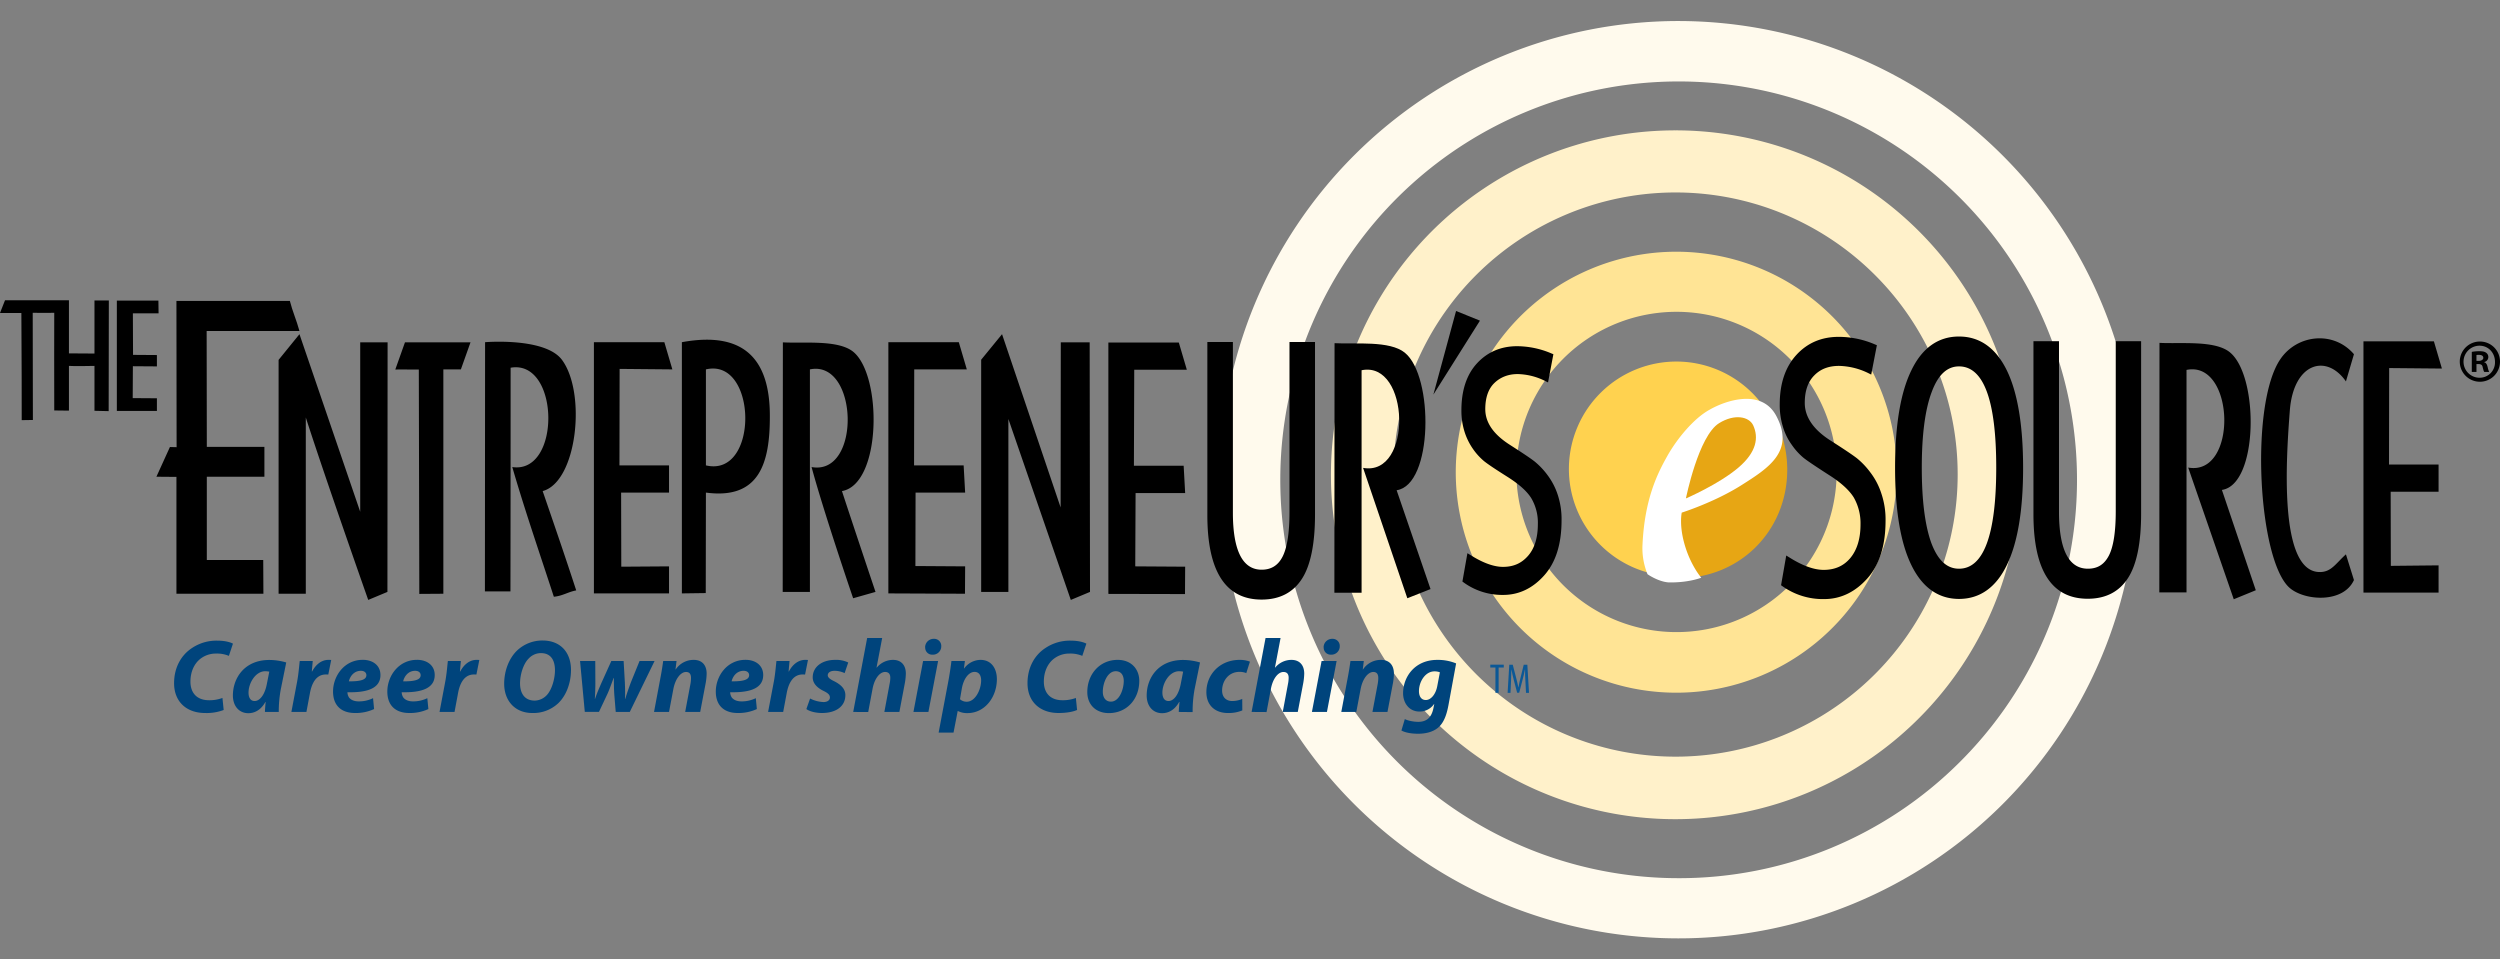 <svg id="Layer_1" data-name="Layer 1" xmlns="http://www.w3.org/2000/svg" viewBox="0 0 1497.7 574.8"><rect x="0" y="0" width="1497.7" height="574.8" fill="#808080" stroke="none"/><defs><clipPath id="clip-path"><path fill="none" d="M718.1 0h574.8v574.8H718.1V0"/></clipPath><clipPath id="clip-path-2"><path fill="none" d="M784.7 65.5h437.9v437.9H784.7V65.5"/></clipPath><clipPath id="clip-path-3"><path fill="none" d="M859.5 138.2H1149v289.5H859.5V138.2"/></clipPath></defs><g clip-path="url(#clip-path)"><path d="M1005.6 526.1a238.65 238.65 0 1 1 168.8-69.9 237.81 237.81 0 0 1-168.8 69.9m0-513.5a274.78 274.78 0 1 0 274.7 274.9v-.1a275 275 0 0 0-274.7-274.8" fill="#fffaed"/></g><g clip-path="url(#clip-path-2)"><path d="M1003.7 78.1A206.33 206.33 0 1 0 1210 284.4h-37.2a169 169 0 1 1-49.5-119.6 168.61 168.61 0 0 1 49.5 119.6h37.2a206.22 206.22 0 0 0-206.3-206.3" fill="#fff1ca"/></g><g clip-path="url(#clip-path-3)"><path d="M1004.3 150.8a132.09 132.09 0 1 0 132 132.1h-36a95.94 95.94 0 1 1-28.1-68 95.91 95.91 0 0 1 28.1 68h36a132.13 132.13 0 0 0-132-132.1" fill="#ffe495"/></g><path d="M939.9 280.2a64.35 64.35 0 1 0 65.1-63.6 64.41 64.41 0 0 0-65.1 63.6" fill="#ffd24f"/><path d="M1016.4 265.1c-20 24-34.4 73.7-25.7 76.2 5.3 1.7 8.8 1.9 14.6 2 35.4.4 62.6-25.8 63-61.2a63 63 0 0 0-7.4-30.6c-5.3-10.3-23.6-11.5-44.5 13.6" fill="#e7a614"/><path d="M1016.4 265.1l-1.24-1c-8.13 9.76-15.25 23.5-20.38 36.71a158.66 158.66 0 0 0-6.06 18.88 65.91 65.91 0 0 0-2.22 14.83 15.44 15.44 0 0 0 .72 5.2 6 6 0 0 0 1.12 1.95 4.13 4.13 0 0 0 1.91 1.21l.45-1.55-.49 1.54a38.85 38.85 0 0 0 7.41 1.66 72.55 72.55 0 0 0 7.65.41h.83c17.91 0 33.78-6.68 45.21-17.89s18.4-26.94 18.6-44.91v-.62a64.45 64.45 0 0 0-7.6-30.75l-1.42.76 1.44-.74a13.79 13.79 0 0 0-5.42-5.68 16.4 16.4 0 0 0-8.31-2.09c-4.56 0-9.79 1.53-15.44 4.91s-11.74 8.63-18 16.17l1.24 1 1.24 1c6.09-7.31 11.92-12.31 17.18-15.46s10-4.45 13.79-4.45a13.29 13.29 0 0 1 6.7 1.65 10.52 10.52 0 0 1 4.15 4.37 61.23 61.23 0 0 1 7.21 29.22v.6c-.2 17.16-6.82 32-17.64 42.64s-25.85 17-42.95 17h-.77a71.73 71.73 0 0 1-7.32-.39 35.55 35.55 0 0 1-6.82-1.54h-.05a.79.79 0 0 1-.39-.27 3.83 3.83 0 0 1-.72-1.65 15.86 15.86 0 0 1-.31-3.34 63.16 63.16 0 0 1 2.14-14.06 164.61 164.61 0 0 1 10.06-28.24c4.46-9.71 9.88-19.06 15.72-26.06z" fill="#e7a614"/><path d="M1016.4 264.9l-1.6-1.4c-8 9.6-15.3 23-20.7 36s-8.8 25.6-8.8 34.2a18.5 18.5 0 0 0 1 6.5 6.52 6.52 0 0 0 4.1 4 44.57 44.57 0 0 0 14.6 2.2h.8c36.3 0 64.5-28 64.9-64.3v-.8a67.34 67.34 0 0 0-7.6-31c-2.6-4.9-7.8-8.1-14.3-8-9.4 0-21.3 6.1-33.9 21.3l1.5 1.3 1.6 1.4c12.1-14.6 23.2-19.8 30.7-19.8 5.2 0 8.7 2.3 10.6 5.8a61.66 61.66 0 0 1 7.2 29v.7c-.4 34.2-26.6 60.1-60.7 60.2h-.8a39.2 39.2 0 0 1-13.4-2 2.29 2.29 0 0 1-1.4-1.6 15 15 0 0 1-.7-4.9c0-7.5 3.3-19.9 8.5-32.6s12.4-25.8 20-34.9z" fill="#e7a614"/><path d="M998.9 273.1c-6.1 10.8-13.6 26-14.9 53a41 41 0 0 0 3 17.9s6.2 4.4 12.5 4.9c11.9.3 19.7-2.8 19.7-2.8s-7-8-10.5-21.8c-2.7-10.6-1.2-17.2-1.2-17.2s19.4-6.1 35.7-16.4 32.2-20.4 20.9-41.6c-8.9-16.6-30.5-9.1-40-3.6-9.1 5-19.1 16.8-25.2 27.6" fill="#fff"/><path d="M1010 298.6s7.5-37.5 19.9-45.1c9.2-5.7 17.9-4 20.4 1.3 3.4 7.4 2 16-8.7 25.2-11.8 10.1-31.6 18.6-31.6 18.6" fill="#e7a614"/><path d="M836.7 293.7l20.3 59.2-13.9 5.5-26.5-78.1c29.9 5.4 28.1-64.4-.9-58.5v133.3h-16.3l.1-149.5c12.5.7 33-1.7 42.1 5.7 17.4 14.1 17 79.2-4.9 82.4M41.3 180.1v31.6c3.6 0 10.8.1 15.3.1V180h8.6l-.1 66.3-8.5-.2v-26.9c-.9.1-13.7.2-15.3 0V246c-2.6 0-6.3-.1-8.8-.1-.1-15.9 0-53.5 0-58.5-.3 0-10 .1-12.9 0 .1 21 0 44.5.1 64.2-1.6 0-5.1.1-6.7.1 0-4.1 0-43.6-.2-64.2H0l3-7.6h38.3zm28.7 0h24.9l.1 7.6H79.6l.1 24.9 14.3.1v6.8l-14.4-.1-.1 19.1 14.5.1v7.6H70v-66.1zm103.6 0c1.6 6.4 4.1 11.9 5.8 18.2h-55.6l.1 69.4h34.5v17.9h-34.5v49.9h33.8l.1 20.2h-52.1v-70l-12-.1 8.1-17.8 4 .1s-.1-58.5-.1-87.6h67.9z"/><path d="M215.8 306.6V205.1h16.4l-.1 149.5-11.5 4.8s-25.5-72.3-37.4-109.3v105.6h-16.3V215.6l12.5-15.4zm419.6-2.6l.1-98.9h17.3l.2 149.5-11.5 4.8L604.1 251v103.6h-16.3V215.5l12.5-15.3L635.4 304zm-353.5-99l-5.8 16.3h-10.5v134.4l-14.4.1-.3-134.4s-14.2-.1-14.1 0l5.8-16.3h39.3zm43.2 89.2c6.8 19.8 13.6 39.5 20.1 59.5-4.9.9-8.1 3.3-13.4 3.8-8.4-25.8-17.2-51.2-24.9-77.7 29.4 4.4 28.5-64.7-1-59.5q0 81-.1 134h-15.3l.1-149.3s35.8-3 46 10.5c14.8 19.8 9.2 73.1-11.5 78.7M398 205l4.8 16.3-31.6-.3-.1 57.8h29.7v16.3h-28.7l.1 44.4 28.6-.2v16.2h-45V205H398zm24.9 16.3v57.5c32 7.6 30.9-64.8 0-57.5m0 73.8l-.1 60.2-14.3.2V205c38.7-7.1 52.7 11.8 52.7 44.1.1 28.4-6.3 50.3-38.3 46M574.4 205l4.8 16.3h-31.5l-.1 57.5h29.7l.9 16.3h-29.7l-.1 44 29.8.2-.1 16.4-45.9-.2V205h42.2zm-70 89.2c6.6 20.2 20.1 60.4 20.1 60.4l-13.4 3.8s-17.6-51.5-24.9-78.6c29.9 5.4 28.1-64.5-1-58.5v133.3h-16.3l.1-149.5c12.5.7 33-1.7 42.1 5.6 17.5 14.2 17.1 79.3-6.7 83.5m201.8-89l4.8 16.3h-31.5l-.2 57.5h29.8l.9 16.4h-29.7l-.2 43.9 29.9.2-.1 16.4-45.9-.1V205.2h42.2zm166.1-18.9l14.3 5.8-27.9 44.3 13.6-50.1zm60.9 110.1a40.7 40.7 0 0 0-6.2-11.9 45.31 45.31 0 0 0-7.6-8c-2.4-1.9-7.2-5.1-15-10.1-9.7-6.2-14.6-13.3-14.6-21.3 0-6.8 1.8-12.1 5.4-15.6s8.3-5.4 14-5.4a38.44 38.44 0 0 1 16.6 4.2l1.6.8 3.2-16.9-1-.4a53.14 53.14 0 0 0-20.7-4.4c-9.6 0-17.7 3.4-24 10.2s-9.4 16.3-9.4 28.2a42.16 42.16 0 0 0 1.8 12.6 37.9 37.9 0 0 0 5.1 10.5 37 37 0 0 0 6.6 7.3c2.2 1.8 7 5 14.3 9.6 6.9 4.4 11.7 8.7 14.2 12.9a28.8 28.8 0 0 1 3.8 15.2c0 8.1-1.9 14.5-5.8 19s-8.7 6.7-15.1 6.7c-5.5 0-12.1-2.4-19.5-7.1l-1.8-1.1-3 17 .7.5a39.23 39.23 0 0 0 23.8 7.5c9.4 0 17.7-4 24.6-11.8s10.3-18.8 10.3-32.9a46.78 46.78 0 0 0-2.3-15.3zm-160.7-91.5v101.9c0 12.4-1.4 21.4-4.2 26.8-2.7 5.2-6.8 7.7-12.5 7.7-11.4 0-17.2-11.5-17.2-34.2V204.9h-15.3v103.7c0 33.6 10.9 50.6 32.5 50.6 10.8 0 18.9-4.2 24.2-12.5 5.2-8.1 7.8-21.1 7.8-38.5V204.9zm637.7 7.3l-4.8 16.3c-11.8-16.9-31.4-11-33.6 17.3-2.1 27.6-7.1 97.4 18.2 96.9 6.7-.1 9.3-5.1 15.4-10.6l4.8 15.4c-6.3 13.9-29.2 12.6-38.4 4.8-19-16.2-24.2-109.9-5.7-137.1 10-14.8 31.8-17.3 44.1-3"/><path d="M1331.1 293.5l20.3 60.1-13.2 5.4-27.3-78.9c29.9 5.4 28.1-64.4-1-58.5v133.3h-16.3l.1-149.5c12.5.7 33.1-1.7 42.1 5.6 17.6 14.2 17.2 79.3-4.7 82.5m127-89l4.8 16.3-31.6-.3-.1 57.8h29.7v16.3h-28.7l.1 44.4 28.6-.3V355h-45V204.5h42.2zm-337.7 78.4a46.54 46.54 0 0 0-8-8.4c-2.6-2-7.8-5.5-15.8-10.6-10.2-6.5-15.4-14.1-15.4-22.5q0-10.8 5.7-16.5c3.8-3.9 8.7-5.7 14.9-5.7a41.86 41.86 0 0 1 17.6 4.4l1.6.8 3.4-17.6-1-.4a54.85 54.85 0 0 0-21.9-4.6c-10.2 0-18.7 3.6-25.3 10.8s-10 17.1-10 29.7a43.64 43.64 0 0 0 1.9 13.3 35.27 35.27 0 0 0 5.4 11 38.08 38.08 0 0 0 7 7.7c2.4 1.9 7.5 5.3 15.1 10.2 7.3 4.6 12.3 9.2 15 13.6a31.24 31.24 0 0 1 4 16.1c0 8.5-2.1 15.3-6.1 20.1s-9.3 7.1-16 7.1c-5.8 0-12.7-2.5-20.6-7.5l-1.8-1.1-3.1 17.8.7.5a41.82 41.82 0 0 0 25.1 7.8c9.9 0 18.6-4.2 25.9-12.4s10.9-19.8 10.9-34.6a48.34 48.34 0 0 0-2.5-16.2 41.9 41.9 0 0 0-6.7-12.8zm53.2-81.3c-12.5 0-22.2 6.9-28.7 20.6-6.4 13.3-9.6 32.8-9.6 58s3.2 44.7 9.6 58c6.5 13.6 16.2 20.6 28.7 20.6s22.3-6.9 28.8-20.6c6.4-13.3 9.6-32.8 9.6-57.9s-3.2-44.8-9.6-58.1c-6.6-13.7-16.3-20.6-28.8-20.6zm0 139.1c-7.2 0-12.5-4.9-16.4-14.9-3.9-10.4-5.9-25.7-5.9-45.6 0-19.7 2-35 6-45.5 3.8-10.2 9.2-15.2 16.3-15.2 14.8 0 22.3 20.4 22.3 60.6s-7.5 60.6-22.3 60.6zm93.9-136.3v101.9c0 12.4-1.4 21.4-4.2 26.7s-6.8 7.7-12.5 7.7c-11.5 0-17.3-11.5-17.3-34.2V204.4h-15.3v103.7c0 33.6 10.9 50.6 32.5 50.6 10.8 0 18.9-4.2 24.2-12.5 5.2-8.1 7.8-21.1 7.8-38.5V204.4zm217.9 2.7c5.4 0 9.3 4.3 9.3 9.7a9.18 9.18 0 0 1-9.2 9.5 9.6 9.6 0 0 1-.1-19.2m.1-2.5a12.05 12.05 0 1 0 12.2 12 12 12 0 0 0-12.2-12m-1.9 8.1a5.76 5.76 0 0 1 1.5-.1c1.8 0 2.6.7 2.6 1.8s-1.3 1.8-2.8 1.8h-1.3zm-.1 5.4h1.3c1.6 0 2.3.6 2.5 1.8.4 1.5.6 2.5 1 2.9h2.9a12.14 12.14 0 0 1-.9-2.9c-.4-1.6-.9-2.6-2.1-2.9v-.1a3.1 3.1 0 0 0 1.3-5.5c-.8-.6-1.8-1-4.1-1a25.17 25.17 0 0 0-4.6.4v12h2.8v-4.7z"/><path d="M134 425.34a28.75 28.75 0 0 1-11.11 1.81c-11.11 0-18.6-6.74-18.6-17.85 0-9.42 4.25-16.79 10.61-21a26.29 26.29 0 0 1 15.48-4.5c4.56 0 8 1.07 9.17 1.81l-2.43 7.31a18.45 18.45 0 0 0-7.61-1.38 15 15 0 0 0-9.61 3.25c-3.56 2.87-5.81 7.67-5.81 13.54 0 6.68 3.75 11.17 11.17 11.17a22.1 22.1 0 0 0 8-1.37zm24.71 1.18c.06-1.81.25-3.87.43-6H159c-2.81 5.06-6.68 6.74-10.24 6.74-5.49 0-9.24-4.24-9.24-10.61 0-10.3 6.81-21.28 21.85-21.28a36.4 36.4 0 0 1 10.11 1.5l-3.25 16a73.35 73.35 0 0 0-1.23 13.65zm2.62-24.15a14.44 14.44 0 0 0-2.44-.25c-5.8 0-10 7.12-10 12.8 0 3 1.18 5.05 3.68 5.05 2.68 0 6-3.06 7.36-10.55zm13.23 24.15l3.44-18.16c.87-4.62 1.25-9.73 1.56-12.35h7.8c-.19 2.06-.37 4.12-.56 6.24h.2c2.12-4.06 5.55-6.93 9.73-6.93a15.91 15.91 0 0 1 1.69.06l-1.75 8.74a11 11 0 0 0-1.43-.06c-5.75 0-8.43 5.11-9.55 11.11l-2.12 11.35zm49.55-1.74a26.17 26.17 0 0 1-11.36 2.37c-8.73 0-13.23-4.93-13.23-12.86 0-9.3 6.74-19 17.79-19 6.18 0 10.61 3.43 10.61 9.11 0 7.8-7.55 10.61-19.78 10.3a6.08 6.08 0 0 0 .93 3.12c1.19 1.56 3.25 2.37 5.87 2.37a19.25 19.25 0 0 0 8.55-1.93zm-7.92-22.91c-4.19 0-6.56 3.43-7.18 6.31 7 .06 10.48-.94 10.48-3.69 0-1.56-1.24-2.62-3.3-2.62zm40.44 22.91a26.19 26.19 0 0 1-11.36 2.37c-8.74 0-13.23-4.93-13.23-12.86 0-9.3 6.74-19 17.78-19 6.18 0 10.61 3.43 10.61 9.11 0 7.8-7.55 10.61-19.78 10.3a6 6 0 0 0 .94 3.12c1.18 1.56 3.24 2.37 5.86 2.37a19.25 19.25 0 0 0 8.55-1.93zm-7.93-22.91c-4.18 0-6.55 3.43-7.17 6.31 7 .06 10.48-.94 10.48-3.69-.01-1.56-1.25-2.62-3.31-2.62zm14.61 24.65l3.43-18.16c.87-4.62 1.25-9.73 1.56-12.35h7.8c-.19 2.06-.37 4.12-.56 6.24h.19c2.12-4.06 5.55-6.93 9.73-6.93a15.91 15.91 0 0 1 1.69.06l-1.75 8.74a11 11 0 0 0-1.43-.06c-5.75 0-8.43 5.11-9.55 11.11l-2.12 11.35zm78.76-25.21c0 7.68-2.68 15.1-7.49 19.85a21.86 21.86 0 0 1-15.54 6c-10.92 0-17-7.74-17-17.54 0-7.61 2.81-15.16 7.74-19.91a22.05 22.05 0 0 1 15.35-6c11.07.06 16.94 7.55 16.94 17.6zm-25.28-6.86c-3.37 3.3-5.24 9.86-5.24 14.91 0 5.93 2.68 10.36 8.8 10.36a10.22 10.22 0 0 0 7-3.06c3.31-3.3 5.12-10.23 5.12-15.1 0-5.24-1.87-10.3-8.49-10.3a10 10 0 0 0-7.19 3.19zm39.82 1.55l.06 12.91c0 3.5-.12 6.37-.31 9.74h.13c1.06-3.24 2.43-6.3 3.74-9.36l6-13.29h7.37l.74 12.85c.13 3.56.25 6.56.07 9.8h.18c1-3.37 2.06-6.37 3.38-9.92l5.17-12.73h9l-14.85 30.51h-8.42l-.87-10.6c-.19-3.18-.25-6.11-.25-9.79h-.12c-1.62 4.3-2.37 6.55-3.62 9.36l-5.18 11h-8.49L347.5 396zm35.2 30.52l3.87-20.59c.75-3.87 1.25-7.24 1.62-9.92h8l-.62 5.05h.12a12.85 12.85 0 0 1 10.74-5.74c5 0 7.8 3.06 7.8 8.3a38.22 38.22 0 0 1-.5 5.18l-3.37 17.72h-9l3.18-16.91a20.35 20.35 0 0 0 .32-3.43c0-2.12-.75-3.62-3-3.62-2.93 0-6.36 3.68-7.61 10.42l-2.56 13.54zm61.6-1.74a26.19 26.19 0 0 1-11.36 2.37c-8.74 0-13.23-4.93-13.23-12.86 0-9.3 6.74-19 17.79-19 6.18 0 10.61 3.43 10.61 9.11 0 7.8-7.55 10.61-19.79 10.3a6.09 6.09 0 0 0 .94 3.12c1.19 1.56 3.25 2.37 5.87 2.37a19.28 19.28 0 0 0 8.55-1.93zm-7.93-22.91c-4.18 0-6.55 3.43-7.17 6.31 7 .06 10.48-.94 10.48-3.69 0-1.56-1.24-2.62-3.31-2.62zm14.67 24.65l3.44-18.16c.87-4.62 1.24-9.73 1.56-12.35H473c-.19 2.06-.38 4.12-.56 6.24h.18c2.12-4.06 5.56-6.93 9.74-6.93a15.72 15.72 0 0 1 1.68.06l-1.74 8.74a11.09 11.09 0 0 0-1.44-.06c-5.74 0-8.42 5.11-9.55 11.11l-2.12 11.35zm25.16-8.05a19.74 19.74 0 0 0 8 2.12c2.56 0 3.87-1.24 3.87-2.74s-1-2.56-3.81-3.93c-3.55-1.75-6.49-4.31-6.49-8.12 0-6.3 5.56-10.48 13.42-10.48a16.77 16.77 0 0 1 7.86 1.56l-2.16 6.37a14.16 14.16 0 0 0-6.11-1.38c-2.37 0-4 1.06-4 2.69 0 1.24 1.25 2.31 3.75 3.49 3.31 1.69 6.8 4.12 6.8 8.36 0 7-5.93 10.74-14 10.74-3.87 0-7.55-1-9.36-2.37zm25.83 8.05l8.36-44.31h9l-3.37 17.67.13.06a12.66 12.66 0 0 1 9.73-4.62c4.74 0 7.68 3 7.68 8.24a36.76 36.76 0 0 1-.56 5.49l-3.31 17.47h-9l3.12-16.72a18.75 18.75 0 0 0 .44-3.81c0-2-.88-3.43-3.12-3.43-3.12 0-6.3 3.81-7.49 10l-2.62 14zm36.08 0L553 396h9l-5.81 30.51zm7-38.69a5.11 5.11 0 0 1 5.18-5.12 4.24 4.24 0 0 1 4.49 4.43 5 5 0 0 1-5.3 5.06 4.16 4.16 0 0 1-4.32-4.37zm8.1 51.05l5.87-31.08c.68-3.62 1.43-8.67 1.8-11.79h8.06l-.57 4.43h.13a12.34 12.34 0 0 1 9.8-5.12c6.61 0 9.8 5.3 9.8 11.55 0 10.6-7.06 20.34-17.67 20.34a12 12 0 0 1-5.67-1.25h-.13l-2.5 12.92zm12.79-20a5.81 5.81 0 0 0 4.12 1.5c4.81 0 8.55-6.87 8.55-12.86 0-2.43-1-5-3.93-5-3.37 0-6.49 3.81-7.61 9.8zm70.15 6.46c-2.24 1-6 1.81-11.11 1.81-11.1 0-18.59-6.74-18.59-17.85 0-9.42 4.24-16.79 10.61-21a26.26 26.26 0 0 1 15.47-4.5c4.56 0 8 1.07 9.18 1.81l-2.44 7.31a18.41 18.41 0 0 0-7.61-1.38 15 15 0 0 0-9.61 3.25c-3.56 2.87-5.81 7.67-5.81 13.54 0 6.68 3.75 11.17 11.18 11.17a22.08 22.08 0 0 0 8-1.37zm37.26-17.48c0 11.17-7.61 19.35-18.22 19.35-7.74 0-12.92-5-12.92-12.61 0-10.61 7.37-19.28 18.23-19.28 8.17 0 12.91 5.62 12.91 12.54zm-21.84 6.56c0 3.55 1.75 5.92 4.87 5.92 4.93 0 7.67-7.17 7.67-12.41 0-2.81-1.18-5.81-4.8-5.81-5.18 0-7.8 7.55-7.74 12.3zm45.5 12.1c.06-1.81.25-3.87.44-6h-.19c-2.81 5.06-6.68 6.74-10.24 6.74-5.49 0-9.23-4.24-9.23-10.61 0-10.3 6.8-21.28 21.84-21.28a36.4 36.4 0 0 1 10.11 1.5l-3.25 16a74.2 74.2 0 0 0-1.18 13.73zm2.62-24.15a14.42 14.42 0 0 0-2.43-.25c-5.81 0-10 7.12-10 12.8 0 3 1.18 5.05 3.68 5.05 2.68 0 6-3.06 7.37-10.55zm35.45 23.22a21.27 21.27 0 0 1-8.68 1.56c-7.55 0-12.85-4.56-12.85-12.48 0-10.86 8.3-19.35 19.91-19.35a16.79 16.79 0 0 1 6.18 1.06l-2.19 6.87a10.27 10.27 0 0 0-4.12-.75c-6.43 0-10.36 5.43-10.36 11.17 0 4.18 2.62 6.3 6 6.3a15.33 15.33 0 0 0 6.06-1.25zm5.56.93l8.36-44.31h9l-3.36 17.67.12.06a12.67 12.67 0 0 1 9.73-4.62c4.75 0 7.68 3 7.68 8.24a36.76 36.76 0 0 1-.56 5.49l-3.31 17.47h-9l3.12-16.72a18.76 18.76 0 0 0 .41-3.8c0-2-.87-3.43-3.12-3.43-3.12 0-6.3 3.81-7.49 10l-2.62 14zm36.13 0l5.8-30.51h9l-5.8 30.51zm7-38.69a5.12 5.12 0 0 1 5.18-5.12 4.25 4.25 0 0 1 4.5 4.43 5 5 0 0 1-5.31 5.06 4.17 4.17 0 0 1-4.31-4.37zm10.6 38.69l3.87-20.59c.75-3.87 1.25-7.24 1.62-9.92h8l-.62 5.05h.12a12.85 12.85 0 0 1 10.74-5.74c5 0 7.8 3.06 7.8 8.3a38.22 38.22 0 0 1-.5 5.18l-3.37 17.72h-9l3.18-16.91a20.35 20.35 0 0 0 .32-3.43c0-2.12-.75-3.62-3-3.62-2.93 0-6.37 3.68-7.61 10.42l-2.56 13.54zm38.07 4.25c1.69 1 5.43 1.68 8 1.68 4.49 0 7.86-2 9.11-8.11l.5-2.56h-.12a10.39 10.39 0 0 1-8.74 4.49c-6.05 0-9.74-4.93-9.8-10.85 0-10.12 7.18-20.1 20.47-20.1a28.58 28.58 0 0 1 11.3 2.12l-4.62 25.15c-1.06 5.62-2.75 10.61-6.43 13.54-3.31 2.63-7.74 3.44-11.8 3.44s-7.86-.75-9.92-1.94zm21-28a8.76 8.76 0 0 0-3.24-.57c-5.43 0-9.3 6.06-9.3 11.86 0 3.06 1.37 5.31 4.11 5.31 2.94 0 5.93-3.25 6.87-8.43z" fill="#00447c"/><path d="M895.88 399.91h-3.08v-1.73h8.08v1.73h-3.08v15.15h-1.92zm17.95 7.89c-.13-2.23-.25-4.71-.18-6.61h-.1c-.37 1.88-.82 3.88-1.35 5.86l-2.08 7.95h-1.23l-2-7.59c-.56-2.15-1.06-4.23-1.38-6.18h-.08c0 2-.1 4.33-.2 6.73l-.32 7.14h-1.73l1-16.88h2.08l2 7.72c.58 2.23 1 3.88 1.35 5.81h.08c.32-1.93.7-3.53 1.25-5.81l1.9-7.72H915l1 16.88h-1.8z" fill="#0c5896"/></svg>
